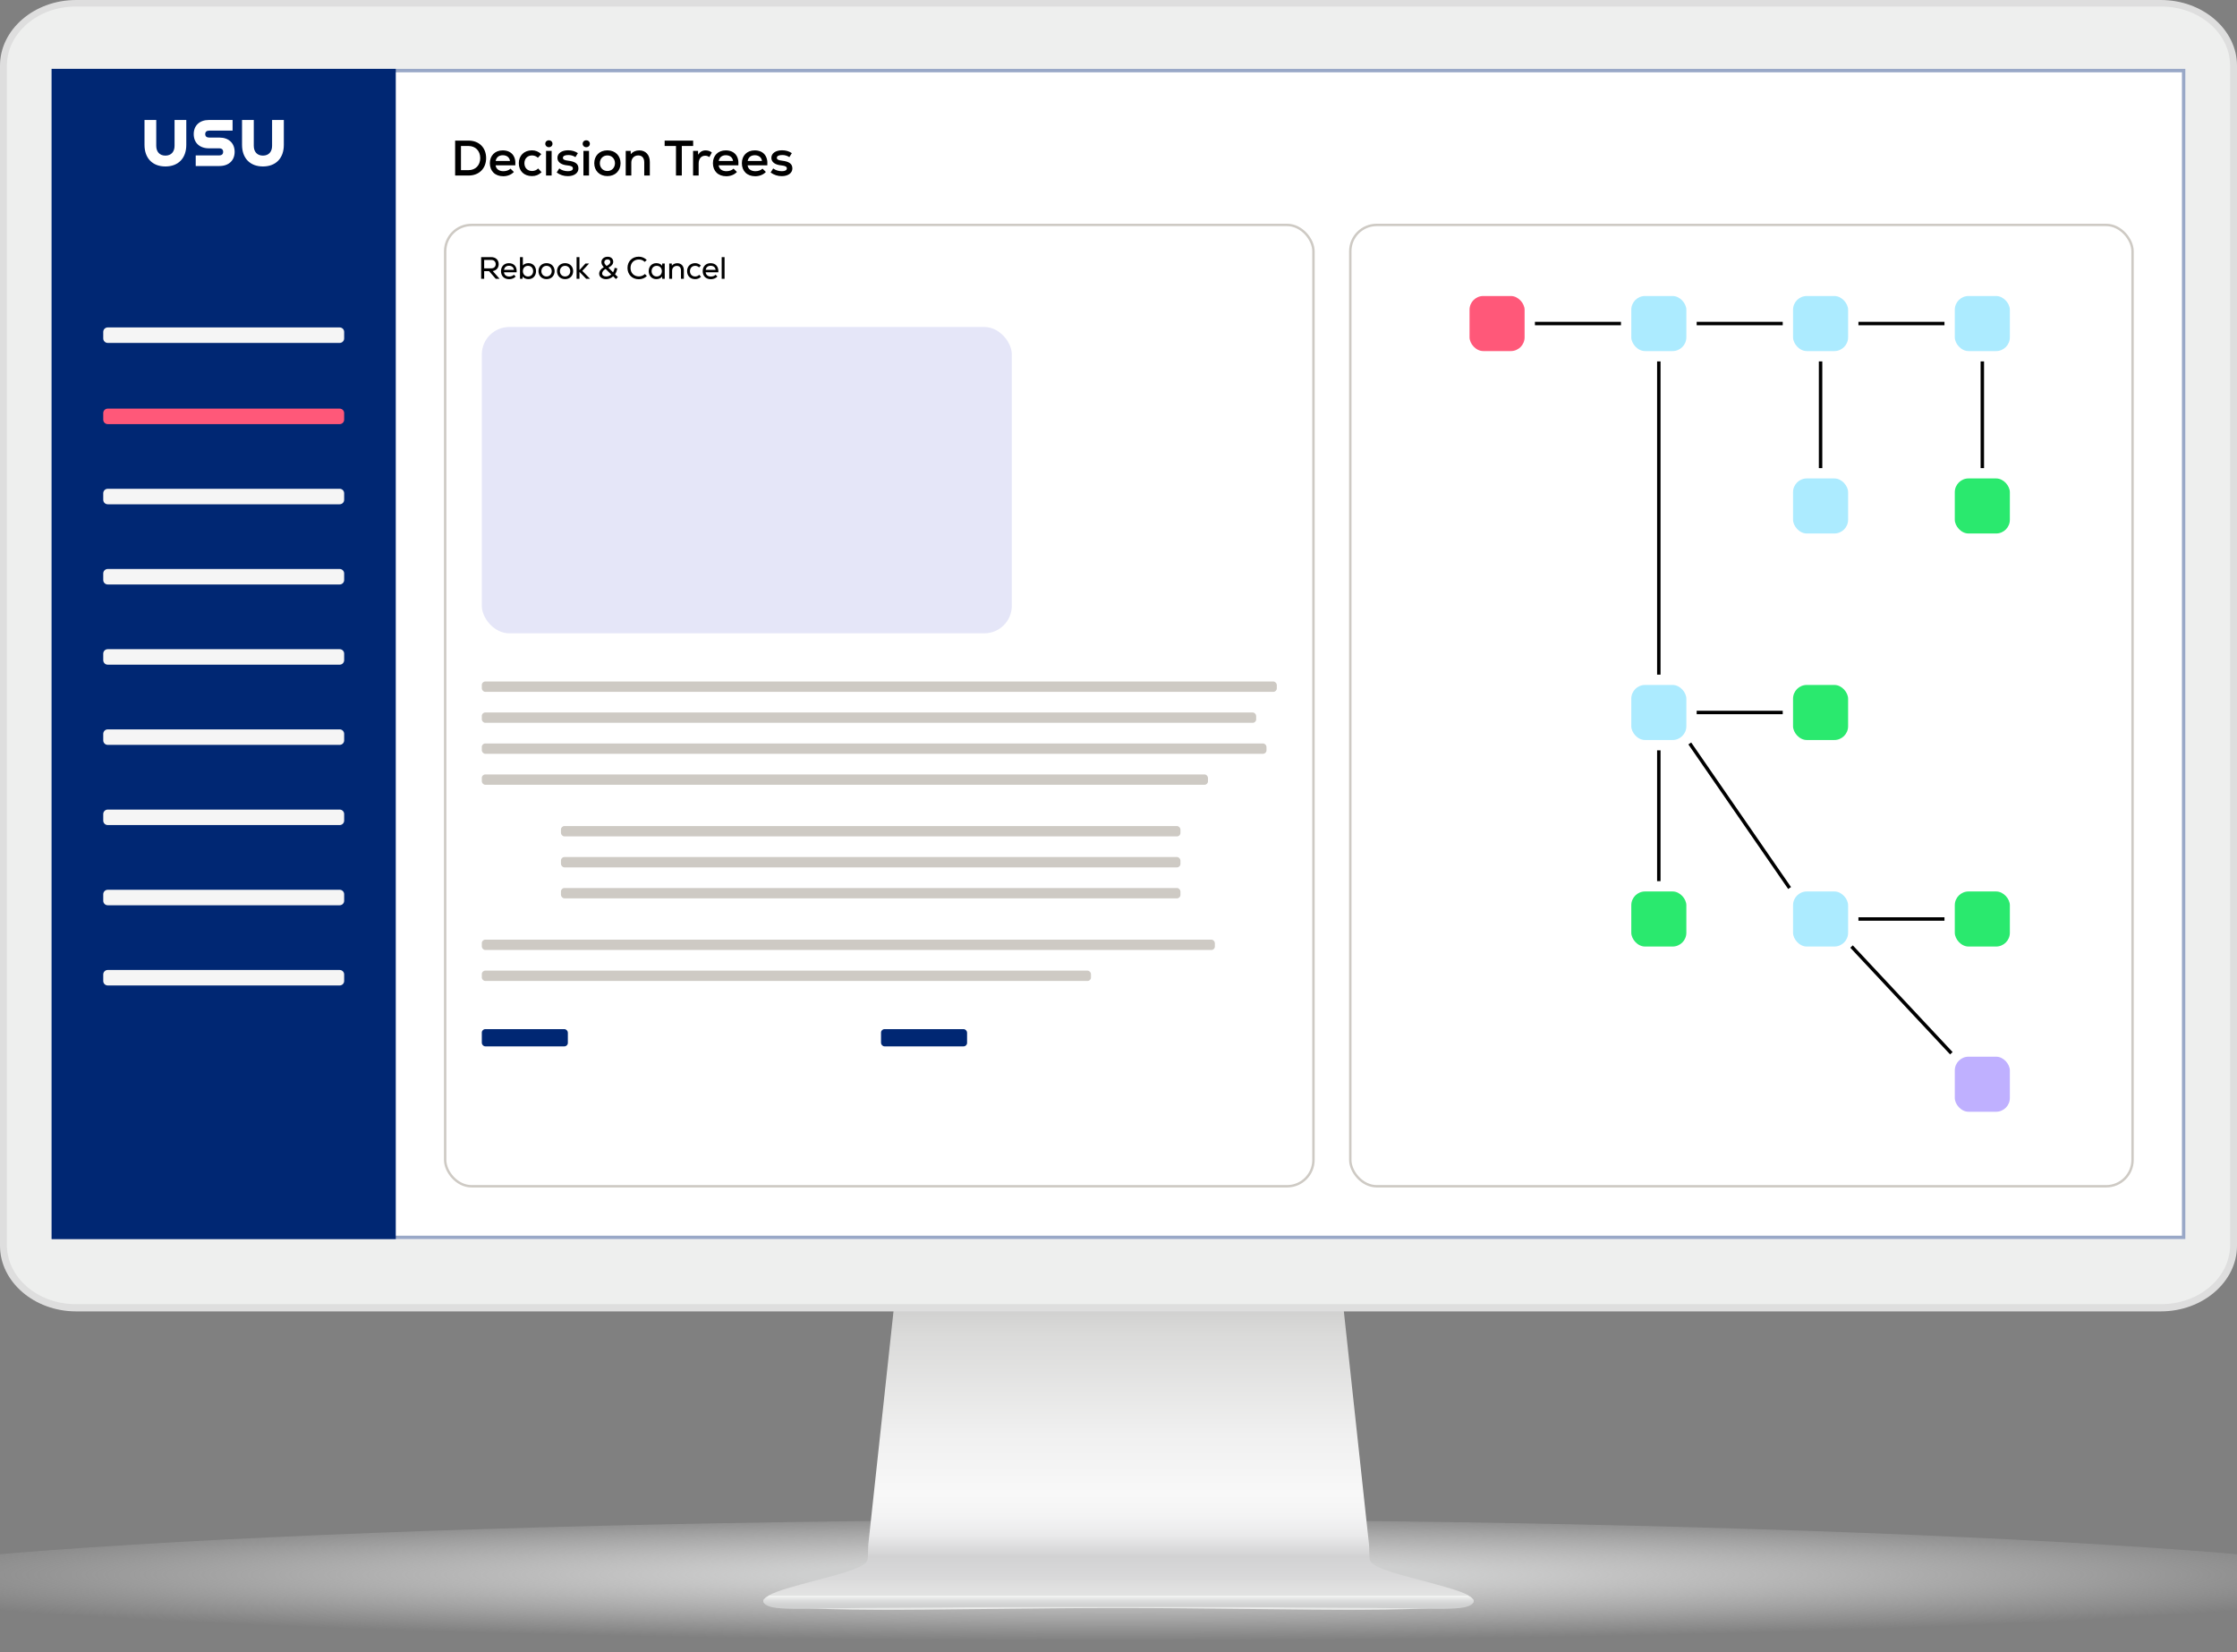 <svg width="650" height="480" viewBox="0 0 650 480" fill="none" xmlns="http://www.w3.org/2000/svg">
<rect x="0" y="0" width="650" height="480" fill="#808080" stroke="none"/>
<g id="Decision Trees Monitor">
<g id="Monitor" clip-path="url(#clip0_422_18270)">
<g id="&#197;&#131;&#195;&#171;&#195;&#174;&#195;&#169; 1">
<g id="Group">
<g id="Group_2">
<path id="Vector" opacity="0.8" d="M712 462.521C712 473.165 538.758 480 325.038 480C111.318 480 -62 473.165 -62 462.521C-62 451.876 111.283 441.503 325.033 441.503C538.783 441.503 711.995 451.891 711.995 462.521H712Z" fill="url(#paint0_radial_422_18270)"/>
</g>
<g id="Group_3">
<g id="Group_4">
<path id="Vector_2" d="M427.72 464.342C426.396 462.586 419.12 460.819 412.646 459.063C404.107 456.809 397.798 455.118 397.949 452.684C397.889 452.684 397.834 448.559 397.773 448.559L390.036 376.899H260.064L252.321 448.559C252.261 448.559 252.206 452.684 252.151 452.684C252.296 455.123 245.983 456.809 237.438 459.063C230.975 460.819 223.693 462.586 222.375 464.342C220.188 469.476 276.166 467.183 325.042 467.178C373.929 467.183 429.907 469.481 427.71 464.342H427.72Z" fill="url(#paint1_linear_422_18270)"/>
<path id="Vector_3" d="M426.436 463.534H223.557C222.775 463.946 222.188 464.382 221.872 464.814C221.617 465.446 221.978 465.998 222.961 466.475C226.295 468.121 236.931 467.122 258.544 467.122C267.856 467.122 278.306 467.002 289.368 466.866C301.102 466.731 313.207 466.59 325.002 466.585C336.786 466.585 348.901 466.731 360.625 466.866C371.692 466.997 382.137 467.122 391.454 467.122C413.067 467.122 423.703 468.121 427.038 466.475C428.02 465.998 428.371 465.446 428.136 464.814C427.805 464.377 427.228 463.941 426.441 463.534H426.436Z" fill="#CECFCF"/>
<path id="Vector_4" d="M428.131 464.769C427.8 464.347 427.223 463.936 426.436 463.539H223.557C222.775 463.941 222.188 464.347 221.872 464.769C221.617 465.366 221.978 465.903 222.961 466.364C226.295 467.95 236.931 466.912 258.544 466.912H391.459C413.072 466.912 423.708 467.945 427.043 466.364C428.025 465.903 428.376 465.371 428.141 464.769H428.131Z" fill="url(#paint2_linear_422_18270)"/>
</g>
<g id="Group_5">
<path id="Vector_5" fill-rule="evenodd" clip-rule="evenodd" d="M0 19.073V361.923C0 372.422 9.95 381 22.113 381H627.877C640.04 381 650 372.422 650 361.923V19.073C650 8.582 640.045 0 627.877 0H22.113C9.945 0 0 8.582 0 19.073Z" fill="#DEDEDE"/>
<path id="Vector_6" fill-rule="evenodd" clip-rule="evenodd" d="M22 378.899C10.975 378.899 2.002 371.17 2.002 361.668V19.126C2.002 9.629 10.97 1.899 22 1.899H627.999C639.029 1.899 648.002 9.629 648.002 19.126V361.664C648.002 371.166 639.029 378.895 627.999 378.895H22V378.899Z" fill="#EEEFEE"/>
<path id="Vector_7" d="M635 20H15V360H635V20Z" fill="white"/>
</g>
</g>
</g>
</g>
</g>
<g id="Decision Trees">
<g id="Heading&#38;Background">
<path id="Vector_8" d="M620 20H30C21.716 20 15 26.716 15 35V345C15 353.284 21.716 360 30 360H620C628.284 360 635 353.284 635 345V35C635 26.716 628.284 20 620 20Z" fill="white"/>
<g id="Vector_9">
<path d="M635.001 20H15.001L15 360L635.001 360V20Z" fill="white"/>
<path d="M634.501 20.5V359.5H15.5L15.501 20.5H634.501Z" stroke="#002773" stroke-opacity="0.4"/>
</g>
<path id="IT Service Desk" d="M132.247 51V40.85H136.133C139.192 40.85 141.252 42.88 141.252 45.925C141.252 48.97 139.192 51 136.133 51H132.247ZM133.944 49.434H136.133C138.163 49.434 139.541 48.013 139.541 45.925C139.541 43.837 138.149 42.416 136.133 42.416H133.944V49.434ZM146.226 51.203C143.863 51.203 142.34 49.709 142.34 47.419C142.34 45.2 143.834 43.692 146.052 43.692C148.575 43.692 149.967 45.345 149.735 48.028H144.008C144.138 49.1 145.008 49.739 146.27 49.739C147.082 49.739 147.894 49.463 148.329 48.999L149.315 49.956C148.604 50.739 147.459 51.203 146.226 51.203ZM144.022 46.766H148.184C148.068 45.766 147.285 45.099 146.096 45.099C144.965 45.099 144.225 45.708 144.022 46.766ZM154.579 51.16C152.259 51.16 150.751 49.681 150.751 47.419C150.751 45.2 152.288 43.678 154.565 43.678C155.609 43.678 156.493 44.04 157.276 44.779L156.29 45.838C155.855 45.403 155.232 45.157 154.594 45.157C153.289 45.157 152.375 46.084 152.375 47.419C152.375 48.767 153.274 49.681 154.594 49.681C155.29 49.681 155.913 49.434 156.363 48.941L157.363 50.029C156.566 50.797 155.681 51.16 154.579 51.16ZM158.664 51V43.837H160.288V51H158.664ZM159.476 42.764C158.881 42.764 158.446 42.343 158.446 41.778C158.446 41.184 158.881 40.763 159.476 40.763C160.099 40.763 160.534 41.184 160.534 41.778C160.534 42.343 160.099 42.764 159.476 42.764ZM164.986 51.174C163.783 51.174 162.724 50.826 161.753 50.115L162.507 48.941C163.159 49.449 164.087 49.739 165.03 49.739C165.943 49.739 166.465 49.449 166.465 48.926C166.465 48.419 166.016 48.172 164.899 48.056C163.029 47.883 161.97 47.099 161.97 45.852C161.97 44.547 163.217 43.663 165.073 43.663C166.161 43.663 167.118 43.938 167.915 44.489L167.205 45.65C166.552 45.229 165.885 45.041 165.146 45.041C164.116 45.041 163.565 45.331 163.565 45.852C163.565 46.316 164 46.563 165.03 46.679C167.132 46.911 168.075 47.593 168.075 48.941C168.075 50.275 166.842 51.174 164.986 51.174ZM169.525 51V43.837H171.149V51H169.525ZM170.337 42.764C169.742 42.764 169.307 42.343 169.307 41.778C169.307 41.184 169.742 40.763 170.337 40.763C170.96 40.763 171.395 41.184 171.395 41.778C171.395 42.343 170.96 42.764 170.337 42.764ZM176.499 51.16C174.165 51.16 172.671 49.565 172.671 47.419C172.671 45.273 174.165 43.678 176.499 43.678C178.819 43.678 180.313 45.273 180.313 47.419C180.313 49.565 178.819 51.16 176.499 51.16ZM176.499 49.681C177.833 49.681 178.689 48.666 178.689 47.419C178.689 46.172 177.833 45.157 176.499 45.157C175.151 45.157 174.295 46.172 174.295 47.419C174.295 48.666 175.151 49.681 176.499 49.681ZM181.816 51V43.837H183.266L183.28 44.779C183.889 44.069 184.745 43.692 185.76 43.692C187.601 43.692 188.819 44.997 188.819 47.041V51H187.195V47.143C187.195 45.882 186.543 45.157 185.455 45.157C184.266 45.157 183.44 46.026 183.44 47.23V51H181.816ZM193.126 42.416V40.85H201.406V42.416H198.114V51H196.418V42.416H193.126ZM201.385 51V43.837H202.835L202.849 44.939C203.415 44.084 204.125 43.692 205.024 43.692C205.72 43.692 206.416 43.924 206.837 44.316L206.112 45.635C205.706 45.359 205.343 45.243 204.908 45.243C203.748 45.243 203.009 46.099 203.009 47.505V51H201.385ZM211.037 51.203C208.674 51.203 207.151 49.709 207.151 47.419C207.151 45.2 208.645 43.692 210.863 43.692C213.386 43.692 214.778 45.345 214.546 48.028H208.819C208.949 49.1 209.819 49.739 211.081 49.739C211.893 49.739 212.705 49.463 213.14 48.999L214.126 49.956C213.415 50.739 212.27 51.203 211.037 51.203ZM208.833 46.766H212.995C212.879 45.766 212.096 45.099 210.907 45.099C209.776 45.099 209.036 45.708 208.833 46.766ZM219.449 51.203C217.085 51.203 215.563 49.709 215.563 47.419C215.563 45.2 217.056 43.692 219.275 43.692C221.798 43.692 223.19 45.345 222.958 48.028H217.23C217.361 49.1 218.231 49.739 219.492 49.739C220.304 49.739 221.116 49.463 221.551 48.999L222.537 49.956C221.827 50.739 220.681 51.203 219.449 51.203ZM217.245 46.766H221.406C221.29 45.766 220.507 45.099 219.318 45.099C218.187 45.099 217.448 45.708 217.245 46.766ZM227.149 51.174C225.946 51.174 224.887 50.826 223.916 50.115L224.67 48.941C225.322 49.449 226.25 49.739 227.193 49.739C228.106 49.739 228.628 49.449 228.628 48.926C228.628 48.419 228.179 48.172 227.062 48.056C225.192 47.883 224.133 47.099 224.133 45.852C224.133 44.547 225.38 43.663 227.236 43.663C228.324 43.663 229.281 43.938 230.078 44.489L229.368 45.65C228.715 45.229 228.048 45.041 227.309 45.041C226.279 45.041 225.728 45.331 225.728 45.852C225.728 46.316 226.163 46.563 227.193 46.679C229.295 46.911 230.238 47.593 230.238 48.941C230.238 50.275 229.005 51.174 227.149 51.174Z" fill="black"/>
</g>
<g id="Navbar">
<path id="Vector_10" d="M115 20L15 20L14.999 360H115V20Z" fill="#002773"/>
<path id="Vector_11" d="M98.7 142.01H31.3C30.582 142.01 30 142.592 30 143.31V145.21C30 145.928 30.582 146.51 31.3 146.51H98.7C99.418 146.51 100 145.928 100 145.21V143.31C100 142.592 99.418 142.01 98.7 142.01Z" fill="#F5F5F5"/>
<path id="Vector_12" d="M98.7 95.13H31.3C30.582 95.13 30 95.712 30 96.43V98.33C30 99.048 30.582 99.63 31.3 99.63H98.7C99.418 99.63 100 99.048 100 98.33V96.43C100 95.712 99.418 95.13 98.7 95.13Z" fill="#F5F5F5"/>
<path id="Vector_13" d="M98.7 165.31H31.3C30.582 165.31 30 165.892 30 166.61V168.51C30 169.228 30.582 169.81 31.3 169.81H98.7C99.418 169.81 100 169.228 100 168.51V166.61C100 165.892 99.418 165.31 98.7 165.31Z" fill="#F5F5F5"/>
<path id="Vector_14" d="M98.7 188.61H31.3C30.582 188.61 30 189.192 30 189.91V191.81C30 192.528 30.582 193.11 31.3 193.11H98.7C99.418 193.11 100 192.528 100 191.81V189.91C100 189.192 99.418 188.61 98.7 188.61Z" fill="#F5F5F5"/>
<path id="Vector_15" d="M98.7 211.91H31.3C30.582 211.91 30 212.492 30 213.21V215.11C30 215.828 30.582 216.41 31.3 216.41H98.7C99.418 216.41 100 215.828 100 215.11V213.21C100 212.492 99.418 211.91 98.7 211.91Z" fill="#F5F5F5"/>
<path id="Vector_16" d="M98.7 235.21H31.3C30.582 235.21 30 235.792 30 236.51V238.41C30 239.128 30.582 239.71 31.3 239.71H98.7C99.418 239.71 100 239.128 100 238.41V236.51C100 235.792 99.418 235.21 98.7 235.21Z" fill="#F5F5F5"/>
<path id="Vector_17" d="M98.7 258.51H31.3C30.582 258.51 30 259.092 30 259.81V261.71C30 262.428 30.582 263.01 31.3 263.01H98.7C99.418 263.01 100 262.428 100 261.71V259.81C100 259.092 99.418 258.51 98.7 258.51Z" fill="#F5F5F5"/>
<path id="Vector_18" d="M98.7 118.72H31.3C30.582 118.72 30 119.302 30 120.02V121.92C30 122.638 30.582 123.22 31.3 123.22H98.7C99.418 123.22 100 122.638 100 121.92V120.02C100 119.302 99.418 118.72 98.7 118.72Z" fill="#FF5879"/>
<path id="Vector_19" d="M98.7 281.81H31.3C30.582 281.81 30 282.392 30 283.11V285.01C30 285.728 30.582 286.31 31.3 286.31H98.7C99.418 286.31 100 285.728 100 285.01V283.11C100 282.392 99.418 281.81 98.7 281.81Z" fill="#F5F5F5"/>
<path id="Vector_20" d="M45.4 34.86V42.36C45.4 44.08 46.37 45.21 48.06 45.21C49.75 45.21 50.72 44.09 50.72 42.36V34.86H54.13V42.1C54.13 45.96 51.81 48.36 48.06 48.36C44.31 48.36 41.99 45.96 41.99 42.1V34.86H45.4ZM56.87 45.15H63.68C64.47 45.15 64.84 44.76 64.84 44.12C64.84 43.48 64.47 43.09 63.68 43.09H60.7C58 43.09 56.29 41.48 56.29 38.97C56.29 36.46 58 34.86 60.7 34.86H67.58V37.95H60.79C60.04 37.95 59.63 38.32 59.63 38.96C59.63 39.6 60.04 39.97 60.79 39.97H63.77C66.47 39.97 68.18 41.6 68.18 44.11C68.18 46.62 66.47 48.23 63.77 48.23H56.87V45.14V45.15ZM73.74 34.86V42.36C73.74 44.08 74.71 45.21 76.4 45.21C78.09 45.21 79.06 44.09 79.06 42.36V34.86H82.47V42.1C82.47 45.96 80.15 48.36 76.4 48.36C72.65 48.36 70.33 45.96 70.33 42.1V34.86H73.74Z" fill="white"/>
</g>
<g id="Active Documents">
<rect id="Rectangle 944" x="129.35" y="65.35" width="252.3" height="279.3" rx="7.65" stroke="#CECAC4" stroke-width="0.7"/>
<rect id="Picture" x="140" y="95" width="154" height="89" rx="8" fill="#E5E6F8"/>
<path id="Rebook &#38; Cancel" d="M139.81 81V74.7H142.708C144.031 74.7 144.904 75.51 144.904 76.743C144.904 77.823 144.238 78.579 143.176 78.75L145.165 81H144.049L142.114 78.786H140.683V81H139.81ZM140.683 77.967H142.726C143.536 77.967 144.031 77.499 144.031 76.743C144.031 75.996 143.536 75.519 142.726 75.519H140.683V77.967ZM147.941 81.117C146.51 81.117 145.574 80.19 145.574 78.777C145.574 77.409 146.492 76.464 147.851 76.464C149.381 76.464 150.245 77.472 150.119 79.11H146.438C146.519 79.875 147.104 80.343 147.959 80.343C148.499 80.343 149.039 80.145 149.309 79.821L149.849 80.334C149.426 80.82 148.706 81.117 147.941 81.117ZM146.447 78.399H149.327C149.255 77.67 148.706 77.211 147.878 77.211C147.095 77.211 146.582 77.652 146.447 78.399ZM153.548 81.099C152.81 81.099 152.189 80.811 151.847 80.343L151.838 81H151.091V74.7H151.928V77.112C152.288 76.689 152.864 76.455 153.548 76.455C154.826 76.455 155.753 77.373 155.753 78.777C155.753 80.181 154.826 81.099 153.548 81.099ZM153.422 80.325C154.304 80.325 154.916 79.686 154.916 78.777C154.916 77.868 154.304 77.229 153.422 77.229C152.549 77.229 151.928 77.868 151.928 78.777C151.928 79.686 152.549 80.325 153.422 80.325ZM158.812 81.099C157.39 81.099 156.463 80.1 156.463 78.777C156.463 77.454 157.39 76.455 158.812 76.455C160.225 76.455 161.152 77.454 161.152 78.777C161.152 80.1 160.225 81.099 158.812 81.099ZM158.812 80.325C159.721 80.325 160.315 79.623 160.315 78.777C160.315 77.931 159.721 77.229 158.812 77.229C157.894 77.229 157.3 77.931 157.3 78.777C157.3 79.623 157.894 80.325 158.812 80.325ZM164.2 81.099C162.778 81.099 161.851 80.1 161.851 78.777C161.851 77.454 162.778 76.455 164.2 76.455C165.613 76.455 166.54 77.454 166.54 78.777C166.54 80.1 165.613 81.099 164.2 81.099ZM164.2 80.325C165.109 80.325 165.703 79.623 165.703 78.777C165.703 77.931 165.109 77.229 164.2 77.229C163.282 77.229 162.688 77.931 162.688 78.777C162.688 79.623 163.282 80.325 164.2 80.325ZM170.326 81L168.373 78.984V81H167.536V74.7H168.373V78.48L170.119 76.554H171.172L169.192 78.696L171.451 81H170.326ZM176.131 81.108C174.943 81.108 174.097 80.46 174.097 79.533C174.097 78.786 174.583 78.12 175.447 77.634C174.961 77.103 174.754 76.644 174.754 76.14C174.754 75.24 175.528 74.592 176.59 74.592C177.526 74.592 178.183 75.186 178.183 76.041C178.183 76.752 177.688 77.292 176.779 77.778L178.138 79.119C178.39 78.696 178.552 78.219 178.588 77.823L179.344 77.967C179.263 78.615 179.047 79.191 178.705 79.686L179.542 80.505L178.975 81.072L178.165 80.28C177.616 80.802 176.869 81.108 176.131 81.108ZM174.961 79.461C174.961 79.974 175.456 80.325 176.14 80.325C176.662 80.325 177.175 80.127 177.616 79.749L175.969 78.147C175.357 78.471 174.961 78.966 174.961 79.461ZM175.591 76.176C175.591 76.509 175.717 76.725 176.257 77.265C177.013 76.851 177.346 76.536 177.346 76.068C177.346 75.645 177.031 75.366 176.545 75.366C175.987 75.366 175.591 75.699 175.591 76.176ZM185.607 81.126C183.681 81.126 182.331 79.767 182.331 77.85C182.331 75.933 183.672 74.574 185.607 74.574C186.507 74.574 187.308 74.916 187.929 75.546L187.326 76.086C186.876 75.627 186.309 75.393 185.634 75.393C184.203 75.393 183.213 76.392 183.213 77.85C183.213 79.308 184.203 80.307 185.634 80.307C186.291 80.307 186.93 80.055 187.389 79.605L187.965 80.19C187.362 80.793 186.543 81.126 185.607 81.126ZM190.714 81.099C189.409 81.099 188.491 80.145 188.491 78.777C188.491 77.409 189.409 76.455 190.714 76.455C191.443 76.455 192.055 76.734 192.406 77.211L192.415 76.554H193.153V81H192.415L192.406 80.343C192.055 80.82 191.443 81.099 190.714 81.099ZM190.822 80.325C191.704 80.325 192.316 79.686 192.316 78.777C192.316 77.868 191.704 77.229 190.822 77.229C189.949 77.229 189.328 77.868 189.328 78.777C189.328 79.686 189.949 80.325 190.822 80.325ZM194.457 81V76.554H195.204L195.213 77.175C195.591 76.725 196.149 76.473 196.797 76.473C197.949 76.473 198.705 77.274 198.705 78.534V81H197.868V78.588C197.868 77.733 197.427 77.247 196.671 77.247C195.861 77.247 195.294 77.832 195.294 78.633V81H194.457ZM201.993 81.099C200.598 81.099 199.644 80.172 199.644 78.777C199.644 77.4 200.598 76.455 201.984 76.455C202.623 76.455 203.181 76.689 203.649 77.139L203.127 77.697C202.83 77.391 202.425 77.229 201.993 77.229C201.12 77.229 200.481 77.85 200.481 78.777C200.481 79.704 201.111 80.325 201.993 80.325C202.452 80.325 202.875 80.145 203.172 79.83L203.694 80.406C203.217 80.874 202.668 81.099 201.993 81.099ZM206.546 81.117C205.115 81.117 204.179 80.19 204.179 78.777C204.179 77.409 205.097 76.464 206.456 76.464C207.986 76.464 208.85 77.472 208.724 79.11H205.043C205.124 79.875 205.709 80.343 206.564 80.343C207.104 80.343 207.644 80.145 207.914 79.821L208.454 80.334C208.031 80.82 207.311 81.117 206.546 81.117ZM205.052 78.399H207.932C207.86 77.67 207.311 77.211 206.483 77.211C205.7 77.211 205.187 77.652 205.052 78.399ZM209.697 81V74.7H210.534V81H209.697Z" fill="black"/>
<g id="Text">
<g id="1">
<rect id="Rectangle 946" x="140" y="198" width="231" height="3" rx="1" fill="#CECAC4"/>
<rect id="Rectangle 947" x="140" y="207" width="225" height="3" rx="1" fill="#CECAC4"/>
<rect id="Rectangle 948" x="140" y="216" width="228" height="3" rx="1" fill="#CECAC4"/>
<rect id="Rectangle 949" x="140" y="225" width="211" height="3" rx="1" fill="#CECAC4"/>
</g>
<g id="3">
<rect id="Rectangle 946_2" x="140" y="273" width="213" height="3" rx="1" fill="#CECAC4"/>
<rect id="Rectangle 947_2" x="140" y="282" width="177" height="3" rx="1" fill="#CECAC4"/>
</g>
<g id="2">
<rect id="Rectangle 946_3" x="163" y="240" width="180" height="3" rx="1" fill="#CECAC4"/>
<rect id="Rectangle 947_3" x="163" y="249" width="180" height="3" rx="1" fill="#CECAC4"/>
<rect id="Rectangle 948_2" x="163" y="258" width="180" height="3" rx="1" fill="#CECAC4"/>
</g>
</g>
</g>
<g id="Buttons">
<rect id="Rectangle 950" x="140" y="299" width="25" height="5" rx="1" fill="#002773"/>
<rect id="Rectangle 951" x="256" y="299" width="25" height="5" rx="1" fill="#002773"/>
</g>
<g id="Diagram">
<rect id="Red" x="427" y="86" width="16" height="16" rx="4" fill="#FF5879"/>
<rect id="Purple" x="568" y="307" width="16" height="16" rx="4" fill="#BFB0FF"/>
<g id="Green">
<rect id="Green 1" x="568" y="139" width="16" height="16" rx="4" fill="#2AE96E"/>
<rect id="Green 3" x="474" y="259" width="16" height="16" rx="4" fill="#2AE96E"/>
<rect id="Green 4" x="568" y="259" width="16" height="16" rx="4" fill="#2AE96E"/>
<rect id="Green 2" x="521" y="199" width="16" height="16" rx="4" fill="#2AE96E"/>
</g>
<g id="Blau">
<rect id="Blue 1" x="474" y="86" width="16" height="16" rx="4" fill="#ACEBFF"/>
<rect id="Blue 2" x="521" y="86" width="16" height="16" rx="4" fill="#ACEBFF"/>
<rect id="Blue 3" x="568" y="86" width="16" height="16" rx="4" fill="#ACEBFF"/>
<rect id="Blue 5" x="474" y="199" width="16" height="16" rx="4" fill="#ACEBFF"/>
<rect id="Blue 6" x="521" y="259" width="16" height="16" rx="4" fill="#ACEBFF"/>
<rect id="Blue 4" x="521" y="139" width="16" height="16" rx="4" fill="#ACEBFF"/>
</g>
<g id="Lines">
<line id="1_2" x1="446" y1="94" x2="471" y2="94" stroke="black"/>
<line id="2_2" x1="493" y1="94" x2="518" y2="94" stroke="black"/>
<line id="3_2" x1="540" y1="94" x2="565" y2="94" stroke="black"/>
<line id="6" x1="576" y1="105" x2="576" y2="136" stroke="black"/>
<line id="5" x1="529" y1="105" x2="529" y2="136" stroke="black"/>
<line id="4" x1="482" y1="105" x2="482" y2="196" stroke="black"/>
<line id="8" x1="482" y1="218" x2="482" y2="256" stroke="black"/>
<line id="7" x1="493" y1="207" x2="518" y2="207" stroke="black"/>
<line id="10" x1="540" y1="267" x2="565" y2="267" stroke="black"/>
<path id="11" d="M538 275L567 306" stroke="black"/>
<path id="9" d="M491 216L520 258" stroke="black"/>
</g>
<rect id="Border" x="392.35" y="65.35" width="227.3" height="279.3" rx="7.65" stroke="#CECAC4" stroke-width="0.7"/>
</g>
</g>
</g>
<defs>
<radialGradient id="paint0_radial_422_18270" cx="0" cy="0" r="1" gradientUnits="userSpaceOnUse" gradientTransform="translate(325.017 457.519) scale(386.957 19.217)">
<stop offset="0.24" stop-color="#E1E2E2"/>
<stop offset="0.38" stop-color="#E5E5E5" stop-opacity="0.81"/>
<stop offset="0.81" stop-color="#F1F1F1" stop-opacity="0.23"/>
<stop offset="1" stop-color="#F6F6F6" stop-opacity="0"/>
</radialGradient>
<linearGradient id="paint1_linear_422_18270" x1="325.052" y1="376.899" x2="325.052" y2="467.694" gradientUnits="userSpaceOnUse">
<stop stop-color="#CCCCCB"/>
<stop offset="0.05" stop-color="#D2D2D1"/>
<stop offset="0.13" stop-color="#DBDBDA"/>
<stop offset="0.15" stop-color="#DCDCDB"/>
<stop offset="0.44" stop-color="#F0F0F0"/>
<stop offset="0.63" stop-color="#F8F8F8"/>
<stop offset="0.7" stop-color="#F4F4F4"/>
<stop offset="0.76" stop-color="#EAEAEB"/>
<stop offset="0.81" stop-color="#D9D9DA"/>
<stop offset="0.83" stop-color="#D2D2D3"/>
<stop offset="0.9" stop-color="#D9D9DA"/>
<stop offset="0.92" stop-color="#DEDEDE"/>
<stop offset="1" stop-color="#E9EAE9"/>
</linearGradient>
<linearGradient id="paint2_linear_422_18270" x1="325.002" y1="463.534" x2="325.002" y2="467.243" gradientUnits="userSpaceOnUse">
<stop offset="0.05" stop-color="#F3F4F3"/>
<stop offset="0.37" stop-color="#DEDFDF"/>
<stop offset="0.69" stop-color="#D2D3D3"/>
<stop offset="1" stop-color="#CECFCF"/>
</linearGradient>
<clipPath id="clip0_422_18270">
<rect width="650" height="480" fill="white"/>
</clipPath>
</defs>
</svg>
